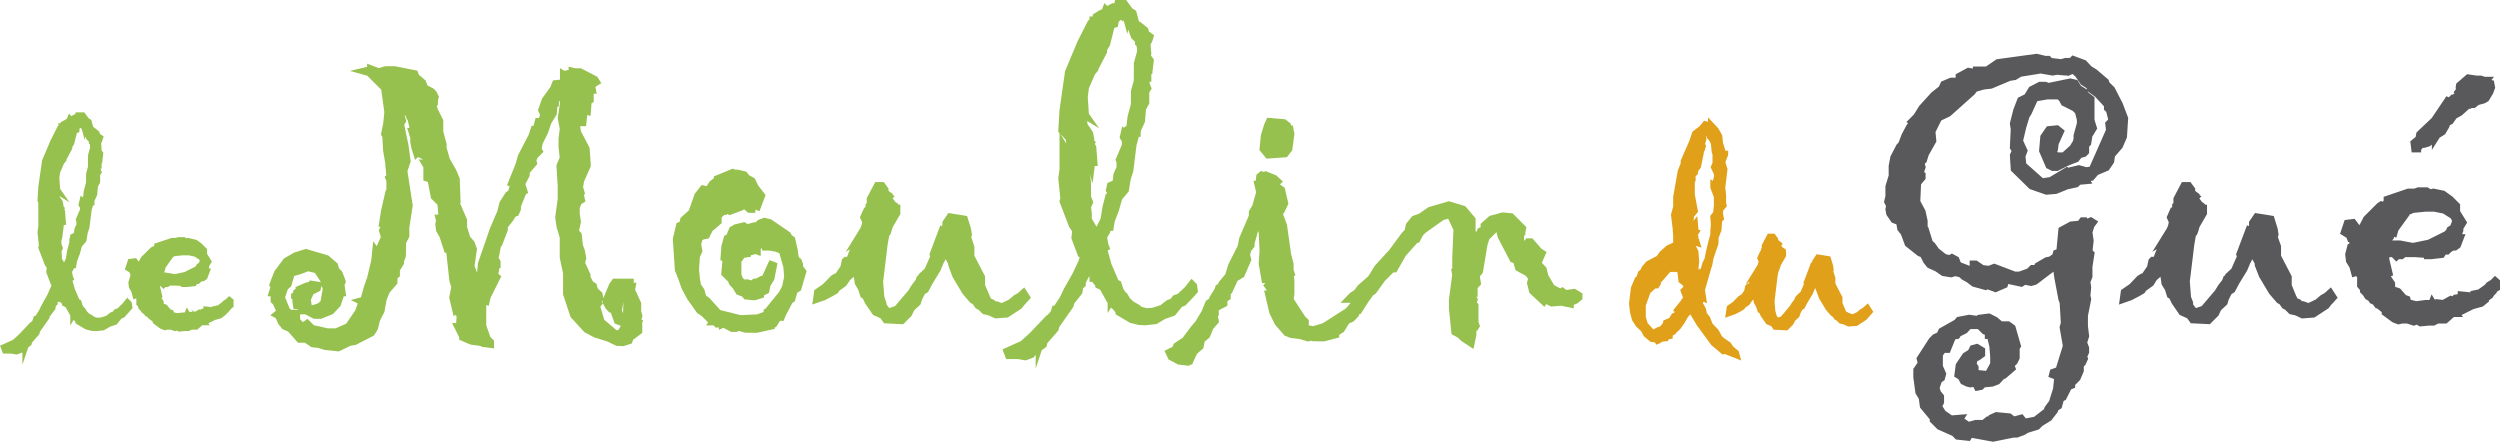 <?xml version="1.0" encoding="utf-8"?>
<!-- Generator: Adobe Illustrator 23.0.4, SVG Export Plug-In . SVG Version: 6.00 Build 0)  -->
<svg version="1.1" id="Laag_1" xmlns="http://www.w3.org/2000/svg" xmlns:xlink="http://www.w3.org/1999/xlink" x="0px" y="0px"
	 viewBox="0 0 438.1 77.41" style="enable-background:new 0 0 438.1 77.41;" xml:space="preserve">
<style type="text/css">
	.st0{fill:#96C14E;}
	.st1{fill:#E0A01A;}
	.st2{fill:#59595B;stroke:#59595B;stroke-miterlimit:10;}
</style>
<g>
	<g>
		<path class="st0" d="M22.29,52.17l-0.73,0.92l-0.93,0.93l-0.57,0.21l-0.29,0.38l-0.39,0.14l-0.78,0.59l-0.93,0.3l-0.57,0.04
			l-0.56-0.14L16.4,55.4l-0.82-0.48l-0.34-0.34l-0.3-0.52l-0.26-0.24l-0.2-0.3l-0.28-0.9l-0.31-0.16l-0.77-1.79L12.7,49.2l0.32-0.16
			l-0.28-0.71l-0.11-0.69L12.99,47l0.31-0.02l0.21-1.23l0.48-1.25l0.35-1.29l0.79-0.93l0.24-1.45l0.31-0.96l0.37-3l0.24-0.88h0.26
			v-0.77l0.48-1.05l0.13-1.46l0.39-0.74v-1.28l0.3-0.47l-0.25-0.66h0.2v-0.91h0.09l0.22-1.88l-0.34-0.46l0.04-0.09l-0.09-1.16
			l0.11-0.13l0.34-1l-0.67-0.48l-0.09-0.37l-0.9-0.73l-0.18-0.1L16,21.01l-0.47-0.29l-0.76-1.04h-1.5l-0.1,0.37l-0.08-0.03
			l-0.59,0.32l-0.43-0.43l-0.34,0.9l-1.12,0.63v0.16h-0.38v0.46l-0.12,0.07l-1.23,2.42L7.38,28.1l-0.66,4.58L6.56,35.3l0.15,0.16
			l0.01,4.15l-0.15,1.07l0.24,2.35l-0.12,0.36l1.17,3.05l0.33,0.49L8.1,47.7l0.85,2.25l0.09,0.03l-0.76,1.72l-1.02,1.81L6.8,54.47
			L6.18,55.4H5.93l-0.22,0.74L5.4,56.5H5.32l-1.99,2.1l-1.05,0.95L0,60.58l0.53,1.39l1.41-0.01l1,0.17l0.99-0.37v2.16l1.02-3.05
			l0.55-0.4l0.11-0.44l1.3-1.49L7,58.12l1.63-2.32l0.11-0.36l0.96-1.26l0.09-0.56l0.32-0.27v-0.4l0.1-0.21v0.21h0.4l0.27,0.34v0.23
			l0.62,0.31l0.82,1.48v1.72l0.59-0.99l0.32,0.37v0.25l1.78,1.06l1.04,0.26l0.79,0.05l1.36-0.15l1.07-0.62l1.19-0.41l0.82-1.02
			l0.47-0.19l1.1-1.21l0.38-0.46l-0.16-1.01L22.29,52.17z M13.96,22.47l0.11-0.09l0.24,0.2l0.52,1.89l0.14-0.55l0.1,0.31l0.01,0.09
			l0.48,0.48v0.35l0.19,0.13l0.05,0.54l-0.37,1.33l-0.02,2.08l-0.32,1.18l-0.02,1.6l-0.38,1.4l-0.12,1.03l-0.15,0.11l-0.29-0.29
			l-0.39,1.7l0.27,0.44v0.33l-0.75,1.76l0.13,0.39v0.44l-0.34,0.77l-0.1,0.76l-0.59,0.23l-0.25,1.08l0.08,0.13l-0.42,1.62
			l-0.23,1.41l-0.32,0.65l-0.37-0.63l0-0.54l-0.08-0.73l0.27-0.59l-0.28-0.73l0-0.96l0.09,0.3l0.34-2.68h0.39l-0.19-2.53l-0.13-0.21
			l0.14-0.21l-0.24-0.24l-0.16-0.95l-0.62-0.93l1.79,1.1l-1.63-2.33l-0.14-1.89l0.13-0.98l0.67-1.55l0.45-0.56v-0.18l1.01-1.89
			v-0.27l0.31-0.5l0.52-2.01l0.4-0.1L13.96,22.47z"/>
		<path class="st0" d="M39.59,52.43l-0.43,0.26l-0.28,0.3l-0.72,0.52l-1.02,0.2v0.1l-1.49-0.14v0.41l-0.34,0.05l-0.17,0.14
			l-0.19-0.07l-0.82,0.45l-0.65-0.4l0.32,0.44l-0.48-0.06l-0.12,0.03l-0.47-0.79l-0.34,0.87l-1.4,0.13l-0.53-0.14l-0.09-0.35
			l-0.51-0.19L29.2,53.4l-0.51-0.17v-0.42l-0.41-0.61l0.21-0.08l-0.47-2v-0.07l0.65,0.59l0.35-0.35h0.45l0.29-0.24l1.03,0l0.93,0.06
			v0.18l1.09,0l1.49-0.17l0.22-0.35h0.31l0.35-0.35l0.21-0.13h0.3l0.59-0.42l0.7-1.83h-0.39l0.07-0.42l0.47-0.77l-0.85-1.39v-0.83
			l-0.98-0.97l-0.86-0.62l-1.46-0.35l-0.29,0.07l-0.33-0.2h-1.15l-0.47,0.14h-0.68l-3.04,1.01v0.49l-0.15-0.07l-0.48,0.29
			l-1.63,1.61l-0.45,0.81l-0.46-0.61l-1.37,0.17l-0.61,1.83l0.82,0.5l0.18,0.48l-0.38,1.31l0.11,0.87l0.42,0.76l0.36,1.3l0.51-0.17
			v1.11l0.34,0.38v0.26l0.39,0.39l0.21,0.34l0.44,0.33l0.17,0.28l0.36,0.15l0.21,0.28l0.76,0.56v0.25l1.31,0.97l0.8,0.31l0.47-0.12
			h0.53l0.81,0.27l0.32-0.12l0.32,0.2l1.13-0.11h0.65l0.48-0.24h0.98l0.86-0.77h1.32l-0.24-0.34l1.17-0.59l1.06-0.29l0.9-0.68V55
			l0.32-0.23l0.25-0.33l0.34-0.34v-0.07l0.38-0.24v-1.29l-0.78-0.62L39.59,52.43z M28.5,47.76l0.02-0.03l0.09,0.03H28.5z
			 M34.18,46.75l-1.89,0.94l-1.71,0.35l-1.53-0.28h-0.27l0.25-0.91l1.32-1.83l0.37-0.15l1.36-0.13h0.96l1.02,0.21l0.82,0.51
			l0.12,0.21l-0.15,0.4l-0.38,0.24l-0.12,0.3L34.18,46.75z"/>
		<path class="st0" d="M112.59,55.37l-0.23-0.86v-1.44l-1.06-2.3l0.22-1.22h-0.46v-0.72h-3.64l-0.65,0.93l-1.04,2.5l-0.17-0.96
			l-0.81-0.74l-0.23-0.84l-0.62-0.39l-0.51-1.02h0.19l-1.04-2.27l0.2-0.72l-0.23-1.4l-0.36-0.97l-0.23-2.04l-0.44-0.5l0.33-1.5
			l-0.22-1.53v-0.92l0.27-0.69l0.74-0.46l-0.3-1.25h0.24l-0.36-1.31l0.18-0.98l1.18-2.65l-0.22-3.22l-1.53-2.93l-0.12-0.85h1.03
			l0.2-1.96l0.59,0.15l0.17-2.21l0.38-0.23v-1.44h0.53l-0.23-1.21l1.03-0.65l-0.7-1.12l-2.89-1.49h-1l-1.14-0.28v0.58l-0.75,0.14
			l-0.76-0.46v2.02l-1.23,0.13l-0.45,1.16l-1.47,2.04l-0.71,2.05l0.36,0.79l-0.18,0.55h-0.6l-0.36,1.37h-0.33l-0.52,1.57l-1.87,3.6
			l-0.38,1.41l-1.54,3.81l0.46,0.23l-0.25,0.74l-0.45,0.34l-1.06,1.65l-0.39,1.58l-1.31,3.06l-2.09,6.05l-0.16,1.69l-0.44-1.16
			l0.43-3.02l-0.48-1.27l-0.74-0.87l-0.52-1.69v-1.29l-1.24-2.88h0.11l-0.16-4.34l-0.64-1.52l-1.12-1.96l-0.54-1.89V25.2l-0.58-2.16
			v-1.99l-0.96-1.9l-0.18-0.61l0.2-0.15v-0.76l0.17-0.7l-0.44-0.89l-0.45-0.49l-1.11-0.58l-0.33-0.87L73.4,13.1l-0.27-0.72
			l-3.97-0.78H67.5l-1.14,0.33l-2.03-0.77v0.55l-3.01,0.72l3.04,0.84l2.45,2.45l0.54,3.95l-0.2,1.98l-0.4,1.92l0.25,0.42l0.14,2.45
			l0.35,2.05l0.2,2.22l-0.29,0.29l0.31,0.72v1.49l-0.14,0.24l-0.79,3.42l-0.45,2.88h0.33l-0.28,0.62l0.36,1.15l-0.72,1.62
			l-0.62-0.87l-0.34,3.34l-0.71,2.98l-0.59,1.69l-0.5,1.81l-1.78,0.49l1.21,0.6l-0.41,1.18l-1.61,2.35l-1.86,0.83h-1.35L55.01,57
			l-1.13-1.13l-0.79,0.58l-0.49-0.49v-0.88h0.89l1.51,0.79h1.27l2.07-0.83l1.33-1.42l0.57-1.7h0.42l-0.28-1.96l0.24-0.63l-0.64-1.69
			l-0.6-0.66l-0.22-0.81l-1.63-1.4l-3.93-1.15l-2.01,0.62l-1.83,1.05l-1.67,2.23l-0.94,2.43l0.23,0.38l-0.5,1.59h0.54v1l0.44,0.44
			l0.5,1.08l-0.99,0.82l0.95,0.48l0.43,0.99l0.72,0.93l1.02,0.44l1.73,1.96h1.22l1.12,0.77l1.19,0.14l1.15,0.36l2.47,0.25l2.01-0.97
			l1.02-0.2l3.14-1.62l0.65-1.05l0.41-1.6l0.76-1.46l0.4-2.18l0.52-1.24l1.37-1.59v-0.89l0.43-0.36v-1.03l0.72-1.15v-0.42l0.33-0.93
			l0.03-2.28l0.58-1.15l-0.01-1.56L72.33,36l-0.93-6l0.57-1.72l-0.38-2.81l-0.75-3.62l0.37-0.59l-0.3-1.07l0.15,0.07l0.27,0.71h0.09
			l0.34,1.45h-0.41l0.54,1.73l0.01,0.81l0.23,1.13l0.61,1.94l0.52-0.52l0.9,0.45h-0.78l0.81,1.36v2.32l0.79,0.24l0.55,2.88
			l1.13,1.13l0.15,1.72h-0.67l0.27,1.08l-0.14,0.55l0.16,1.24l0.61,1.08l0.89,2.74h0.28l0.55,4.98l0.32,1.03l-0.36,1.85l0.77,3.25
			l0.36-0.24l0.17,0.32l-0.09,1.12h-0.71l1.25,2.49v0.43l1.96,0.85l1.76,0.24l0.27,0.16l2.12,0.27V59.7l-0.64-0.64l-0.73-2.04v-3.58
			l0.43,0.16l0.33-1.43l1.88-3.76l-0.51-0.42l0.19-1.03h0.19v-1.21l-0.36-0.6l0.09-0.19l0.33-1.81h0.14l1.06-2.77l0.03-0.58
			l0.86-1.07l0.48-0.78l0.47-0.15l0.45-0.99l0.04-0.68l0.84-2.07l0.4-0.27l-0.48-1.53l0.75-1.44v-0.51l1.34-1.57l-0.16-0.65
			l0.24-0.48l1.01-1.01l-0.32-0.53l0.17-0.9l0.93-1.87l0.56-1.67l0.97-1.56l0.12-1.39h0.26v-0.87l0.14-0.14l0.02-0.01l0,0.65
			l-0.37,2.39l0.36,1.88l-0.21,1.71l0,1.57l0.2,1.74l-0.57,1.35l0.22,3.69l0,2.17l-0.44,3.31l0.24,1.65l0.56,1.88v3.53l0.58,2.72
			v3.69l1.32,3.98l2.41,2.63l1.73,0.93l2.24,0.69l1.66,0.79l1.22,0.05l1.46-0.46l0.25-0.66l1.59-1.21v-1.84l0.17-0.29l-0.31-0.21
			L112.59,55.37z M109.25,52.92l-0.07,1.97l-0.19-0.5L109.25,52.92z M56.55,50.64l-0.38,2.15l-0.5,0.4l-1.04,0.33l-0.15-0.96l0.44-1
			l1.19-0.59l0.27-0.91L56.55,50.64z M52.17,54.29h-1.08l-0.32-0.2l-0.81-1.98l0.48-1.42l0.58-0.51l0.54-1.82l1.07-0.3L54,47.54
			l1.17,0.28l1,1.5l0.03,0.12l-1.9-0.3l-0.18,0.27l-0.61,0.15l-1.71,0.74v0.31l-0.43,0.36v0.31l-0.36,0.22v0.84l0.27,0.11
			l-0.06,0.25l0.22,1.46h0.72V54.29z M105.67,52.71v0.49l0.49,0.9l0.68,0.71l0.18-0.07l0.7,1.96l1.07,0.4l-0.42,0.71l-0.33,0.06
			l-2.15-1.84l-0.68-2.28l0.45-0.59l-0.14-0.38L105.67,52.71z"/>
		<polygon class="st0" points="140.72,46.22 140.4,45.37 140.05,45.16 139.92,44.81 139.77,43.66 139.3,41.61 138.74,41.21 
			138.52,40.77 135.18,38.47 133.92,38.14 132.84,38.56 132.38,38.96 132.09,38.96 131,39.27 130.45,38.92 128.73,39.33 
			127.87,39.83 127.31,41.16 126.92,41.31 126.42,43.06 126.24,45.56 126.59,45.77 126.38,48.14 127.62,49.38 127.8,49.86 
			128.45,50.57 129.08,51.6 130.06,51.97 130.46,52.46 132.28,52.63 133.88,52.13 133.88,51.77 134.76,51.32 135.01,50.08 
			135.68,49.01 136.25,46.12 134.85,45.59 133.6,48.32 133.26,48.4 132.46,48.82 132.02,48.82 131.71,49.13 130.78,48.91 
			130.64,49.05 130.19,48.77 129.92,48.08 129.92,45.88 130.43,45.17 131.58,45 131.58,44.74 132.41,44.52 133.31,44.87 
			133.31,43.62 133.45,43.48 133.61,43.91 134.8,43.91 135.87,44.1 136.57,44.37 137.28,46.84 137.41,48.5 137.08,50.09 
			136.56,51.13 134.18,54.04 134.18,54.09 133.82,54.24 133.82,54.66 132.7,55.09 129.83,55.23 126.23,54.34 124.25,52.15 
			123.73,51.81 123.42,50.7 122.83,49.84 122.65,48.84 122.5,47.26 122.64,45.05 123.1,44.06 122.88,42.85 123.04,42.16 123.19,42 
			124.22,41.76 124.85,40.49 126.46,39.11 126.46,38.09 126.95,37.65 127.32,37.65 127.51,37.47 127.81,37.72 130.17,36.83 
			130.39,36.68 131.11,37.29 132.37,37.29 132.37,36.79 132.41,36.74 133.09,37.01 134.16,34.19 132.89,32.54 132.25,31.24 
			131.27,30.71 130.79,30.08 129.06,29.68 129.06,29.8 128.4,29.56 125.1,30.91 125.1,31.22 124.36,31.79 123.84,32.62 
			122.96,32.42 121.75,33.96 120.71,36.87 119.24,38.2 119.11,38.87 118.56,39.08 117.9,41.86 118.27,47.41 118.87,48.91 
			119.48,50.64 120.44,52.42 122.17,54.86 122.99,55.41 124.08,56.5 123.74,57.02 125.04,57.02 125.48,57.46 125.87,57.32 
			126.03,57.8 126.75,57.44 128.15,58.17 129.11,58.17 129.47,57.99 130.58,58.3 132.64,58.32 135.75,57.64 135.75,57.41 
			136.04,57.27 136.68,56.23 137.33,56.23 137.64,55.39 138.87,53.06 139.28,52.82 139.71,51.3 140.36,50.89 141.35,47.5 
			140.72,46.64 		"/>
		<polygon class="st0" points="179.02,54.06 179.53,53.42 180.66,52.18 179.49,50.36 178.38,51.36 177.7,51.75 176.81,52.5 
			175.55,53.1 174.73,52.81 174.41,52.78 174.2,52.57 173.63,52.3 172.62,49.94 172.62,48.41 170.75,44.81 170.75,43.2 170.2,41.54 
			170.33,41.16 170.15,40.03 169.48,37.86 166.2,37.33 165.14,38.87 165.14,39.38 165.1,39.64 164.79,39.48 162.87,44.57 
			163.01,44.92 162.05,47.08 160.96,48.09 160.96,48.25 160.69,48.41 160.44,49.07 159.74,49.99 159.21,50.87 156.85,53.64 
			155.82,53.99 155.34,53.33 155.34,53.06 154.97,52.02 154.76,49.38 155.54,42.92 155.83,41.25 155.97,41.25 156.45,39.79 
			157.78,37.5 157.78,35.86 157.42,35.86 157.29,35.63 156.91,35.41 156.43,34.75 156.79,34.39 156.44,34.17 156.53,34.07 
			155.7,33.44 155.7,33.03 154.87,31.9 153.38,31.9 151.89,34.72 151.89,35.58 151.67,35.79 151.67,36.29 151.42,36.44 
			150.69,38.09 151.08,38.94 150.98,39.42 150.79,39.94 148.2,44.15 148.95,43.69 148.44,45 148.01,45 147.54,45.47 147.29,46.68 
			146.41,47.96 146.35,47.9 145.65,48.32 144.21,49.8 142.71,50.83 142.34,53.37 144.63,52.57 146.02,51.84 146.85,51.34 
			147.08,50.96 148.29,50.08 148.96,49.07 149.63,48.51 149.8,49.75 150.42,50.83 150.82,52.1 151.21,52.33 151.62,53.2 
			152.99,55.19 154.29,55.77 154.93,56.65 158.27,56.82 159.73,55.36 160.22,54.37 161.32,53.34 161.55,52.57 162.06,51.54 
			162.63,51.18 163.4,49.73 164.8,47.43 165.35,46.1 165.72,45.43 166.15,46.21 166.15,46.44 166.94,48.57 168.71,51.52 
			170.01,53.03 170.48,53.31 170.99,54.03 171.46,54.27 172.23,55.03 173.25,55.27 174.4,55.8 176.6,55.64 		"/>
		<path class="st0" d="M205.9,55.29l1.23-1.52l0.6-0.24l1.71-1.8l0.5-0.6l-0.2-1.33l-0.94-0.94l-1.17,1.47l-1.22,1.15l-0.83,0.3
			l-0.43,0.58l-0.65,0.24l-1.14,0.88l-1.46,0.47L200.96,54l-0.94-0.24l-0.26-0.26l-1.2-0.7L198,52.25l-0.47-0.81l-0.35-0.31
			l-0.34-0.52l-0.4-1.29l-0.46-0.23l-1.2-2.79l-0.68-2.41l0.46-0.23l-0.35-0.9l-0.19-1.12l0.55-0.97v-0.21h0.5l0.28-1.66l0.72-1.87
			l0.55-1.98l1.17-1.39l0.36-2.15l0.45-1.39l0.56-4.54l0.4-1.5h0.33V23l0.75-1.63l0.18-2.16l0.58-1.1V16.2l0.42-0.67l-0.39-1.01
			l0.06-0.2h0.27v-1.37h0.16l0.29-2.51l-0.53-0.73l0.08-0.21l-0.14-1.79l0.23-0.28l0.41-1.24l-0.93-0.68l-0.14-0.56l-1.28-1.04
			l-0.32-0.17l-0.5-1.85l-0.66-0.41L197.35,0h-1.93l-0.17,0.63l-0.27-0.1l-0.95,0.51l-0.5-0.5l-0.41,1.09l-0.45,0.18l-1.17,0.72
			v0.35h-0.58v0.58l-0.24,0.14l-1.81,3.55l-2.23,5.33l-0.97,6.79l-0.23,3.82l0.23,0.24l0,6.34l-0.22,1.57l0.36,3.55l-0.17,0.5
			l1.72,4.49l0.52,0.75l-0.14,1.22l1.21,3.22l0.23,0.08l-0.11,0.51l-1.11,2.36l-1.53,2.7l-0.68,1.45l-1,1.51h-0.32l-0.29,0.97
			l-0.48,0.56l-0.07,0.12h-0.15l-2.93,3.08l-1.6,1.46l-3.24,1.46l0.65,1.7l1.99-0.01l1.43,0.24l1.42-0.53l0.33-0.47v2.42l1.07-3.21
			l0.81-0.59l0.16-0.64l1.94-2.23l0.15-0.6l2.47-3.52l0.15-0.58l1.42-1.81l0.13-0.88l0.47-0.39v-0.55l0.49-0.97l0.17-0.17l0,0.95
			h0.47l0.54,0.68v0.28l0.86,0.43l1.26,2.26l0.05-0.03v1.86l0.58-0.96l0.36,0.3l0.44,0.54v0.32l2.55,1.51l1.45,0.36l1.15,0.07
			l2.04-0.22l1.52-0.91L205.9,55.29z M196.44,3.47l0.37,0.31l0.09-0.24l0.65,2.4l0.18-0.74l0.37,1.13h0.08v0.28l0.72,0.72v0.49
			l0.22,0.15l0.14,0.52V9l-0.56,2.02l-0.02,3.09l-0.49,1.81l-0.02,2.37l-0.57,2.1l-0.19,1.65l-0.48,0.35l-0.27-0.27l-0.46,2.02
			l0.39,0.63v0.62l-1.11,2.6l0.18,0.54v0.75l-0.53,1.2l-0.15,1.21l-0.9,0.35l-0.32,1.39l0.23,0.38l-0.04,0.22l-0.14-0.14l-0.59,2.26
			l-0.35,2.16l-0.71,1.42l-0.83-1.4l0-0.85l-0.13-1.16l0.39-0.86l-0.4-1.05l-0.01-2.66l-0.22-1.27l0.5,1.68l0.38-3.07h0.53
			l-0.27-3.47l-0.25-0.41l0.19-0.29l-0.29-0.29v-0.37l-0.23-1.11l-0.94-1.38l-0.07-0.57l2.1,1.29l-1.8-2.57L190.62,17l0.2-1.53
			l1.03-2.39l0.64-0.8v-0.18l1.51-2.9V8.78l0.5-0.82l0.78-3.09l0.6-0.15l0.17-0.93L196.44,3.47z M186.76,24.49l0.1,0.67l-1.05-1.68
			L186.76,24.49z"/>
		<polygon class="st0" points="225.51,27.55 226.45,26.33 226.84,23.45 226.53,21.92 226.3,22.08 226.2,21.68 225.23,20.9 
			222.06,20.64 221.53,21.81 220.96,23.68 220.7,26.29 221.93,27.8 		"/>
		<polygon class="st0" points="275.98,50.6 274.49,50.81 273.81,50.3 273.41,50.54 272.34,49.96 271.3,48.19 271,46.92 
			270.19,46.05 271.03,44.16 270.15,43.61 268.53,41.76 267.45,41.76 267.2,42.18 267.08,42.06 267.08,41.25 267.3,41.25 
			267.3,40.75 267.49,39.81 265.08,37.39 263.29,37.22 261.01,37.85 259.46,39.23 259.46,39.83 259.02,39.99 258.65,40.72 
			258.58,40.39 258.58,38.26 256.79,36.14 253.91,35.26 250.31,36.31 248.7,37.43 247.48,37.88 246.38,39.24 246.17,40.29 
			245.66,40.81 243.46,43.8 240.95,46.53 239.77,48.42 237.95,50.02 237.35,50.83 236.56,51.35 234.91,53.06 236.69,53.06 
			235.86,54.05 231.81,56.64 230.12,57.16 229.35,57.01 229.35,56.1 228.67,55.41 226.71,52.38 226.83,51.55 226.83,49.27 
			226.74,48.31 227.03,48.31 226.69,47.29 226.69,46.22 226.25,44.5 225.53,39.39 224.83,37.49 225.03,37.29 225.78,35.69 
			225.12,32.89 224.3,32.33 224.82,31.81 223.64,30.73 221.79,29.99 221.44,30.13 220.98,29.95 220.17,30.63 220.05,31.68 
			219.65,31.68 220.13,33.68 219.46,36.01 218.85,37.01 218.85,37.77 217.16,41.71 216.92,43.04 215.27,46.29 214.72,48.07 
			213.64,49.36 213.35,49.9 213.1,49.9 212.8,50.71 211.87,52.2 211.95,52.28 211.31,52.74 210.57,54.54 209.53,56.27 208.72,57.23 
			207.26,59.18 205.69,60.23 205.48,60.77 204.07,61.47 204.78,63 206.44,63.88 208.26,64.09 208.92,63.82 209.75,62.01 
			210.88,61.03 211.09,59.88 211.99,59.12 212.58,57.65 213.62,56.45 213.42,55.38 213.58,55.27 213.58,54.37 215.09,53.58 
			215.09,52.77 215.67,52.41 215.67,51.59 215.91,51.29 216.86,49.23 218.02,48.51 219.3,45.54 219.07,44.7 219.23,44 219.85,43.23 
			219.85,42.69 220.46,40.48 220.58,40.84 220.72,43.96 220.57,46.25 221.16,49.6 221.73,49.6 221.74,49.61 221.36,49.99 
			222.02,50.91 221.52,50.91 222.46,54.91 223.44,56.89 225.1,58.81 226.15,59.22 227.91,59.45 229.2,59.85 229.75,59.71 
			229.96,59.79 232.02,59.83 234.68,59.14 234.68,58.67 235.48,58.18 236.4,56.7 237.2,56.33 238.11,55.38 238.15,55.1 238.46,55 
			239.77,52.93 240.56,51.85 240.6,51.77 241.07,51.47 242.67,49.24 244.18,47.73 244.69,47.73 246.32,44.86 248.37,42.55 
			248.66,42.55 249.35,41.27 249.8,40.8 252.97,38.55 253.78,38.32 254.7,40.28 254.49,45.14 254.49,47.03 254.3,47.21 
			254.48,48.18 253.91,52.49 253.91,54.12 254.37,58.56 255.48,59.16 256.08,59.75 258.21,61.16 258.72,58.71 258.73,57.96 
			258.87,57.96 259.36,57.15 259.09,56.43 259.09,53.31 258.8,52.97 259,52.41 258.64,51.91 258.94,52.09 258.94,50.46 
			259.55,49.85 259.33,48.45 259.85,47.8 260.65,42.99 260.97,41.95 262.24,40.69 262.5,41.67 264.71,45.91 265.23,46.1 
			265.58,47.35 267.39,48.34 267.77,48.85 267.58,49.61 268,51.31 270.65,53.78 270.95,53.29 271.81,53.72 273.53,53.57 
			275.79,54.04 275.79,53.42 276.41,53.17 277.3,52.43 277.3,51.42 		"/>
	</g>
	<g>
		<path class="st1" d="M303.74,60.74l-0.49-0.71l-1.21-0.84l-0.33-0.33l-0.59-1.09l-1.02-1.05l-0.44-1.15l-0.54-0.68L298.91,54
			l-0.48-0.86l0.07-0.26l0.64,0.28l-0.36-2.32l1.11-3.89l0.17-0.47l0.22-1.22l0.86-2.5l0.03-1.08l0.5-1.31l0.12-1.61l0.35-0.29
			l-0.19-0.97v-0.56l0.67-0.81l-0.14-0.56l0-1.38l-0.14-1.34l0.39-3.21l-0.37-1.23l0.47-1.23l0.03-0.77h-0.49l-0.43-1.38l-0.14-1.34
			l-0.7-1.22l-1.79-1.9v0.77l-0.7-0.17l-0.78,0.96l-1.23,0.92l-0.56,1.64l-1.49,3.41l-0.04,0.58l-0.49,1.21l-0.81,4.6v1.71
			l-0.39,1.42l0.3,2.47l0.09,1.36v1.07l-1.1,0.49l-1.24,1.1l-0.53,0.75l-1.81,0.95l-0.78,0.9l-0.26,0.54l-0.41,0.36l-0.25,0.78
			l-0.3,0.3l-0.73,1.7l-0.33,2.83l0.17,1.53l0.38,1.39l0.69,1.06l0.92,0.89l0.44,0.84l1.15,0.96L290,60l0.25,0.41l0.64-0.26
			l0.39-0.27l1-0.11l0.15-0.31l0.69-0.12v-0.52l0.53-0.32l0.06-0.15l0.71-0.66l0.75-1.05l0.62-1.08l0.41-0.48l1.2,1.99l2.5,3.41
			l1.99,1.67l0.33-0.13l2.91,1.16l-0.45-1.65L303.74,60.74z M298.59,26.77l-0.05-0.04l0.23-0.46l0.19-0.7l-0.15-0.34l0.22-0.85
			l-0.09-0.6l0.02-0.05l0.15,0.4l0.22,0.32h0.07l0.21,0.33l0.21,0.45l0.14,1.45l0.14,0.39v1.47l-0.34,0.73l0.58,1.26v0.54
			l-0.18,0.61l-0.44-0.27v1.51l0.62,1.63l0,1.48l-0.13,1.16l-0.51,0.66l0.11,1.5l-0.1,1.19v0.56l-0.37,1.35l-0.39,1.65l-0.23,1.18
			l-0.39,0.79l-0.3,1.07v0l-0.22-0.09l-0.06,0.31l-0.11-0.31l0.13-1.13l-0.14-1.92l-0.46-0.91l1,0.31l-0.47-1.57l-0.07-0.04v-0.43
			l-0.12-0.15l0.51-0.82l-0.38-0.15l-0.21-2.38l-0.66,0.83l0.09-0.72l0.71-0.85L297,34.1v-2.14l0.14-0.29v-0.85l0.34-0.21l0.12-0.63
			l0.46-0.63L298.59,26.77z M288.41,53.54l0.79-2.2l0.91-0.8h0.47l0.5-0.8l-0.06-0.26l0.2-0.14l1.48-1.69h1.24l0.22,1.79l0.71,0.55
			l0.14,0.25l-0.58,0.58l0.5,1.31l-0.45,0.66l-1.29,1.6l0.27,0.27l-0.03,0.11l-0.44,0.2l-0.47,0.76l-1,0.42l-0.13,0.51l-0.46,0.53
			l-0.65,0.24l-0.51,0.31l-1.03-1.1l-0.33-1.11V53.54z"/>
		<polygon class="st1" points="327.33,53.16 326.45,53.95 325.99,54.22 325.42,54.7 324.65,55.07 324.18,54.9 324.01,54.87 
			323.88,54.77 323.5,54.58 322.88,53.11 322.88,52.08 321.63,49.68 321.63,48.65 321.27,47.54 321.35,47.3 321.22,46.49 
			320.75,44.94 318.35,44.55 317.56,45.71 317.56,46.02 317.4,45.94 316.03,49.56 316.12,49.79 315.53,51.14 314.77,51.84 
			314.77,51.92 314.63,52 314.45,52.48 313.98,53.09 313.64,53.65 312.1,55.47 311.57,55.64 311.36,55.35 311.11,54.49 
			310.97,52.79 311.49,48.49 311.66,47.52 311.72,47.52 312.09,46.44 312.99,44.89 312.99,44.09 312.89,43.59 312.68,43.59 
			312.61,43.48 312.35,43.33 312.14,43.03 312.43,42.74 312.19,42.59 312.24,42.55 311.6,42.06 311.6,41.81 310.97,40.95 
			309.79,40.95 308.72,42.96 308.72,43.5 308.58,43.64 308.58,43.95 308.45,44.03 307.91,45.24 308.18,45.83 308.01,46.41 
			305.92,49.79 306.6,49.37 306.48,49.68 306.23,49.68 305.83,50.08 305.67,50.9 305.2,51.58 304.65,51.91 303.67,52.92 
			302.62,53.64 302.32,55.68 304.13,55.04 305.07,54.55 305.65,54.2 305.81,53.94 306.59,53.37 307.06,52.67 307.26,52.51 
			307.34,53.04 307.76,53.8 308.04,54.69 308.31,54.86 308.57,55.41 309.52,56.78 310.39,57.16 310.83,57.78 313.21,57.9 
			314.23,56.87 314.58,56.2 315.33,55.5 315.48,54.97 315.8,54.33 316.18,54.09 316.71,53.09 317.65,51.53 318.01,50.67 
			318.11,50.49 318.78,52.31 319.98,54.3 320.85,55.31 321.18,55.52 321.51,56 321.84,56.16 322.37,56.69 323.08,56.85 
			323.87,57.22 325.42,57.11 327.07,56.03 328.28,54.65 		"/>
	</g>
	<g>
		<polygon class="st2" points="372.44,20.73 371.51,18.29 370.14,15.62 369.2,14.69 369.06,14.25 367.12,12.6 366.18,12.02 
			365.24,11.01 363.3,10.29 362.94,10.65 362,10.65 361.21,10.87 359.34,10.65 358.98,10.29 358.4,10.29 356.89,9.93 350.05,10.87 
			348.18,12.16 346.23,12.16 346.23,12.6 344.94,12.38 343.21,13.32 343.21,14.11 341.91,14.11 340.54,14.69 339.97,15.98 
			339.82,15.77 338.82,16.56 336.73,18.86 335.79,20.37 334.86,21.31 335.07,21.45 334.5,22.25 333.7,23.76 333.13,25.27 
			332.77,25.63 331.76,27.57 331.47,29.09 331.47,30.81 330.9,32.69 330.9,34.41 330.68,35.35 331.04,36.07 330.9,36.65 
			331.04,37.44 331.83,38.59 332.77,38.95 332.98,40.1 333.56,40.82 334.28,42.77 336.37,44.42 336.94,44.64 337.52,45.79 
			338.1,46.51 339.39,47.09 340.54,47.88 341.91,48.1 342.63,47.88 343.57,48.1 344.14,48.6 344.94,49.03 345.87,49.75 
			347.96,50.33 348.32,50.18 349.69,50.69 351.35,49.97 351.56,49.18 354.23,49.75 354.8,49.39 355.95,49.61 356.67,49.39 
			359.7,47.09 360.27,46.94 360.49,48.6 361.21,52.42 361.43,52.99 361.64,56.59 361.43,57.38 362,60.63 360.71,64.8 359.7,65.16 
			359.55,65.74 360.49,66.1 360.27,68.19 359.55,70.49 358.76,71.57 358.62,72 356.67,73.51 354.8,73.87 354.23,73.15 352.86,73.51 
			352.14,72.94 349.83,72.72 348.9,73.15 348.68,73.66 348.32,73.51 347.6,74.09 346.23,74.09 344.94,74.45 343.57,73.51 
			343.79,73.15 341.91,73.3 340.54,72.36 339.82,71.21 340.18,70.49 340.18,69.48 339.61,68.76 339.39,67.97 339.82,66.67 
			340.33,66.31 340.54,65.52 339.97,64.22 339.97,62.14 340.54,61.34 341.34,61.34 342.27,59.04 342.99,58.9 343.21,58.54 
			344.36,57.96 345.08,57.17 346.81,57.17 347.74,58.1 348.32,58.32 348.32,58.9 348.68,58.9 349.11,60.63 349.26,62.5 
			349.26,63.79 348.32,65.52 346.23,65.31 346.23,64.37 345.87,63.79 346.09,62.86 346.59,62.71 347.38,62.14 347.38,61.34 
			346.45,60.77 345.66,60.98 345.3,61.7 344.36,62.28 343.21,64.01 342.99,65.74 343.57,66.1 344,66.89 344.72,67.25 345.3,67.39 
			346.09,67.25 346.45,67.97 347.17,67.83 347.6,67.39 349.11,67.25 350.05,66.89 350.99,65.88 351.2,65.88 352.71,64.58 
			352.5,64.01 353.07,63.43 353.43,62.71 353.43,60.98 353.65,60.63 352.71,57.38 351.92,56.81 350.62,56.81 349.69,56.02 
			348.54,55.44 346.81,55.66 346.59,55.87 345.08,55.66 343.21,56.02 342.85,56.45 340.18,57.96 339.82,58.68 339.03,59.04 
			338.46,59.62 336.37,62.86 336.58,63.65 335.79,64.8 335.79,66.1 336.15,68.76 336.73,69.7 336.94,71.21 338.67,73.3 
			338.67,73.66 339.82,74.81 342.42,75.96 342.99,76.54 344.94,76.75 345.3,76.18 349.26,76.9 352.86,76.18 353.43,76.18 
			354.59,75.75 355.16,75.39 357.03,74.81 357.61,74.23 359.12,73.3 360.13,72 360.27,71.57 360.85,71.21 361.21,69.91 361.64,69.7 
			362.58,67.83 363.15,67.61 363.15,67.25 364.09,66.31 364.67,64.95 364.67,64.01 365.03,63.65 365.39,62.86 365.24,62.5 
			365.6,61.7 365.6,60.98 365.24,60.05 365.6,58.9 365.39,57.17 365.39,55.3 365.96,52.42 365.82,51.84 365.96,50.33 365.82,49.39 
			366.18,48.46 366.18,46.73 366.54,44.42 366.18,44.06 366.39,42.19 366.18,40.68 366.54,39.53 366.97,38.95 366.39,38.59 
			365.6,38.95 365.39,38.59 364.88,38.59 364.45,39.17 362.94,39.31 361.21,40.25 360.85,44.06 360.27,44.28 360.13,44.86 
			359.34,45.43 358.62,45.58 357.03,46.51 356.89,46.94 356.1,46.94 355.52,47.52 353.87,48.1 353.07,48.1 349.47,46.73 
			348.54,47.09 347.38,46.94 346.23,46.15 345.66,46.15 345.66,46.94 345.08,47.09 343.21,46.37 342.85,45.43 342.06,45 
			341.7,45.22 340.76,45 339.39,43.92 338.67,42.91 338.24,42.55 337.52,40.25 337.3,40.25 337.3,38.74 336.94,37.08 336.01,35.35 
			336.15,32.11 336.94,31.17 336.94,30.6 336.58,30.38 336.94,29.3 336.73,28.51 337.16,28.15 337.52,27 338.82,24.69 338.67,23.04 
			339.82,20.73 341.48,19.94 345.66,16.2 346.09,15.62 347.6,15.19 348.9,15.04 352.14,13.68 353.07,13.53 354.01,12.96 
			357.61,12.38 359.7,12.74 360.49,12.6 362,12.74 362.79,12.38 362.79,12.6 363.3,12.38 364.09,13.1 365.03,14.47 366.18,15.19 
			366.18,15.62 367.47,16.56 369.2,18.43 369.2,19.01 369.56,19.37 369.99,21.09 369.42,21.67 369.56,22.82 366.54,29.66 
			365.6,29.81 364.31,29.45 362.79,29.81 362.58,30.02 362.22,29.81 359.34,31.53 357.83,31.75 354.59,28.87 354.44,27.36 
			354.8,26.42 354.01,24.69 354.59,22.25 355.16,20.37 355.52,19.8 356.67,17.28 358.76,16.92 360.71,16.92 361.21,17.28 
			361.64,18.07 363.51,19.01 364.09,19.58 364.45,20.95 364.45,21.67 363.87,23.76 363.87,24.33 363.73,24.91 363.15,25.85 
			361.64,27.21 360.49,27.21 359.91,26.78 360.13,26.21 360.27,25.13 361.21,23.04 360.49,22.46 358.98,22.61 358.04,23.97 
			357.83,26.42 358.98,29.09 359.7,29.45 360.49,29.45 362.36,28.51 363.87,27.93 364.45,27.21 365.24,27 365.6,26.64 365.6,25.49 
			365.96,25.13 366.18,23.76 366.97,22.46 366.54,21.09 366.54,17.28 365.6,16.56 365.24,15.98 364.31,15.41 363.73,14.47 
			362.79,14.25 358.98,15.04 358.4,14.83 357.47,14.83 355.95,15.62 355.16,16.92 354.01,17.49 353.29,19.37 352.71,21.67 
			352.86,22.61 352.71,25.85 353.07,26.42 352.71,27.21 352.86,29.66 355.95,32.69 358.62,33.62 360.27,33.48 362.22,32.69 
			363.87,32.33 364.31,31.89 365.82,31.75 365.6,31.39 366.54,31.17 367.33,30.24 369.2,29.45 369.99,28.29 370.14,27.21 
			371.51,25.63 372.23,23.97 		"/>
		<polygon class="st2" points="407.65,51.77 407,52.13 406.07,52.92 404.55,53.64 403.55,53.28 403.19,53.28 402.83,52.92 
			402.25,52.7 401.89,51.98 401.1,50.04 401.1,48.53 399.23,44.93 399.23,43.2 398.65,41.54 398.79,41.11 398.65,40.17 398.07,38.3 
			395.41,37.87 394.62,39.02 394.62,39.45 394.47,40.39 394.04,40.17 392.38,44.57 392.53,44.93 391.45,47.38 390.44,48.31 
			390.44,48.53 390.08,48.74 389.87,49.32 389.14,50.26 388.57,51.19 386.12,54.07 384.61,54.58 383.82,53.5 383.82,53.06 
			383.46,52.13 383.24,49.32 384.03,42.84 384.39,40.75 384.61,40.75 384.75,40.39 384.97,39.6 386.26,37.37 386.26,36.36 
			386.12,36.36 385.9,36 385.54,35.78 384.75,34.7 384.97,34.49 384.61,34.27 384.75,34.13 384.18,33.69 384.18,33.19 383.6,32.4 
			382.66,32.4 381.37,34.85 381.37,35.78 381.15,36 381.15,36.57 380.79,36.79 380.22,38.09 380.58,38.88 380.43,39.6 379.86,41.11 
			379.86,40.75 378.7,42.62 379.64,42.05 379.42,42.84 378.49,43.63 377.77,45.5 377.19,45.5 376.98,45.72 376.83,46.44 
			377.19,46.22 375.46,48.74 375.25,48.53 374.89,48.74 373.52,50.18 372.15,51.12 371.94,52.63 373.37,52.13 374.74,51.41 
			375.46,50.98 375.68,50.62 376.98,49.68 377.55,48.74 378.49,47.95 378.92,47.38 379.06,47.59 379.06,48.17 379.28,49.68 
			379.86,50.62 380.22,51.77 380.58,51.98 381.01,52.92 382.3,54.79 383.6,55.37 384.18,56.16 387.06,56.3 388.35,55.01 
			388.79,54.07 389.87,53.06 390.08,52.34 390.66,51.19 391.23,50.83 391.95,49.46 393.32,47.23 393.9,45.86 395.05,43.78 
			395.19,44.14 395.19,45.29 395.62,46.08 395.62,46.44 396.35,48.31 398.07,51.19 399.37,52.7 399.8,52.92 400.31,53.64 
			400.74,53.86 401.46,54.58 402.39,54.79 403.47,55.3 405.42,55.15 407.72,53.64 408.15,53.06 408.44,52.78 409.02,52.13 
			408.37,51.12 		"/>
		<polygon class="st2" points="423.78,26.21 423.78,26.06 424.35,25.41 424.78,25.41 425.5,25.2 426.66,24.41 426.66,24.55 
			427.16,23.76 428.1,23.18 428.74,22.1 428.89,21.6 429.46,21.31 430.11,20.37 431.12,19.8 432.49,18.57 432.78,18.57 
			432.99,18.43 433.5,18.43 434.14,17.93 435.22,17.64 435.73,17.35 436.45,16.13 436.74,15.33 436.59,14.54 435.73,14.33 
			436.02,13.96 435.37,13.96 434.72,13.75 434,13.75 432.49,13.53 430.9,14.9 430.83,15.33 430.9,15.77 430.62,16.13 430.9,16.41 
			430.11,16.99 430.26,17.49 429.75,17.78 429.54,17.35 429.25,17.64 428.89,17.49 426.51,21.02 423.92,23.47 423.78,24.26 
			422.91,24.98 423.06,26.21 		"/>
		<path class="st2" d="M437.24,49.03l-0.43,0.43l-0.36,0.22l-0.36,0.22l-0.29,0.36l-1.3,0.94l-1.08,0.22v0.36l-2.23-0.22v0.43
			l-0.94,0.14l-0.43,0.36l-0.36-0.14l-1.3,0.72l-1.15-0.14l-0.58,0.14l-0.22-0.36l-0.14,0.36h-1.01l-1.66,0.22l-1.37-0.36
			l-0.14-0.58l-0.58-0.22l-1.01-1.15l-1.08-0.36v-0.94l-1.01-1.51l0.58-0.22l-0.58-2.45v-0.94h1.15l0.58,0.58l0.22-0.22h0.72
			l0.43-0.36h1.87l2.09,0.14v0.22h0.79l1.87-0.22l0.36-0.58h0.58l0.36-0.36l0.58-0.36h0.43l0.5-0.36l0.58-1.51h-0.36v-0.58
			l0.22-0.58v-0.43l0.58-0.94l-1.15-1.87V36l-1.15-1.15l-1.3-0.94l-1.73-0.36l-0.58,0.14l-0.58-0.36h-1.51l-0.58,0.22h-1.15
			l-3.82,1.3v0.43l-0.5,0.72l-0.43-0.22L416.93,36l-2.3,2.3l-1.08,2.09l-1.15-1.51l-1.15,0.14l-0.58,1.73l0.94,0.58l0.22,0.58h0.36
			v0.94l0.36,0.22l-0.72,0.14l-0.36,1.37l0.14,1.15l0.58,0.94l0.36,1.3l0.43-0.14l0.58,0.5v1.73l0.5,0.58v0.36l0.43,0.43l0.36,0.58
			l0.58,0.36l0.22,0.36l0.5,0.22l0.43,0.58h0.14l1.15,0.94v0.36l1.66,1.22l0.79,0.29l0.58-0.14h1.01l1.08,0.36l0.58-0.22l0.58,0.36
			l1.51-0.14h0.79l0.72-0.36h1.37l1.3-1.15h0.79l-0.58-0.79l0.94,0.58l2.3-1.15l1.58-0.43l0.79-0.65v-0.22l0.79-0.58l0.22-0.36
			l0.36-0.36v-0.22l0.58-0.36v-1.15L437.24,49.03z M418.66,42.05l0.36-0.5v-0.79l0.58,0.22l0.22-0.79l1.66-2.3l-0.36-0.14l0.36-0.36
			l1.37-0.58l2.23-0.22h1.51l1.73,0.36l1.51,0.94l0.43,0.79l-0.43,1.15l-0.58,0.36l-0.14,0.36l-0.43,0.43l-3.02,1.51l-2.81,0.58
			l-2.3-0.43h-1.87V42.05z"/>
	</g>
</g>
</svg>

